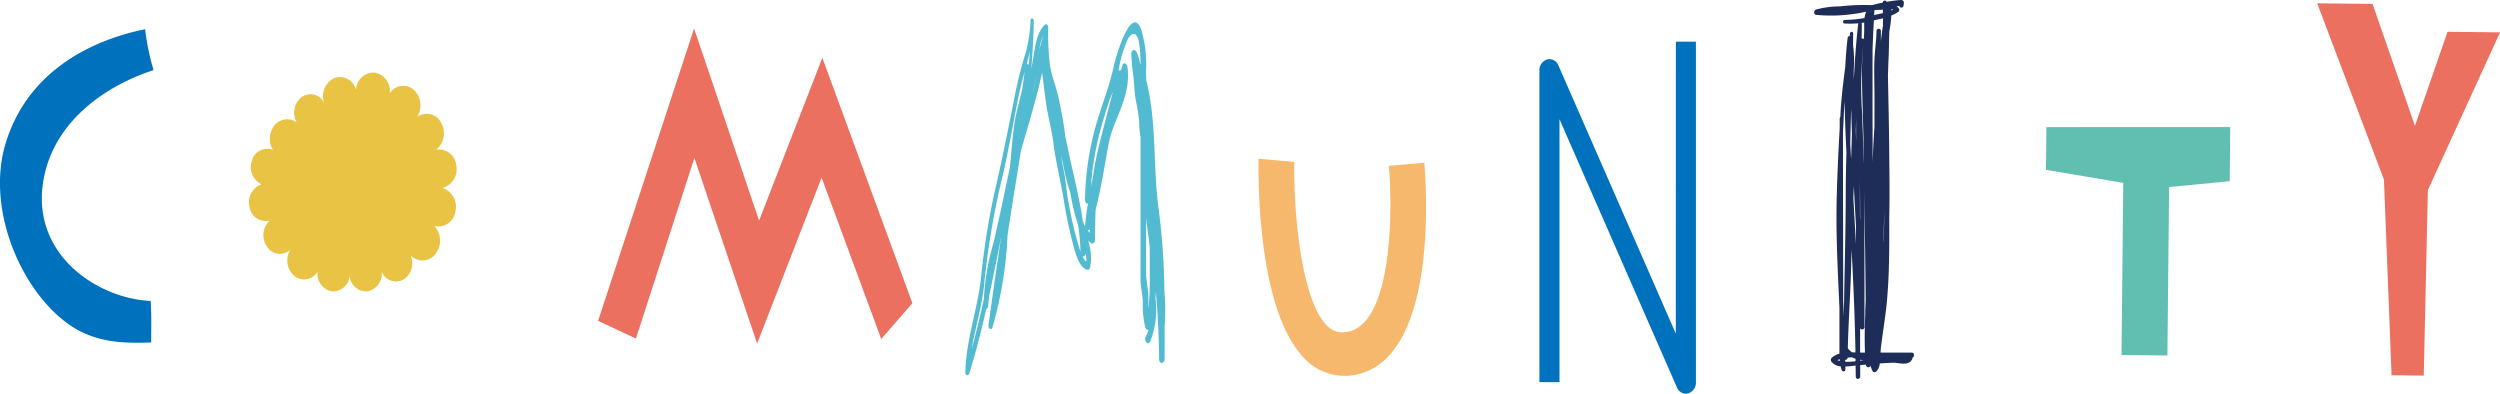 <svg xmlns="http://www.w3.org/2000/svg" width="191.626" height="30.177" viewBox="0 0 191.626 30.177"><g transform="translate(-283.789 497.21)"><path d="M404.861-471.4l-9-20.556a.737.737,0,0,0-.864-.459.861.861,0,0,0-.591.862v23.874h1.539v-20.154l9,20.556a.765.765,0,0,0,.685.488.606.606,0,0,0,.18-.029.865.865,0,0,0,.591-.861v-26.1h-1.537Z" transform="translate(7.38 -0.239)" fill="#0071bc"/><path d="M450.015-496.936l5.116,13.507.584,15,2.47.027.315-14.218,5.53-12.09-4.022-.046-2.5,7.21-3.25-9.346Z" transform="translate(11.387 -0.019)" fill="#ec705f"/><g transform="translate(380.255 -485.036)"><path d="M381.192-471.4a4.263,4.263,0,0,1-3.765-1.6c-3.408-3.915-3.289-13.892-3.262-15.016l2.739.237h0c-.078,3.658.492,10.256,2.356,12.393a1.676,1.676,0,0,0,1.563.658c3.659-.4,3.621-9.568,3.318-12.748l2.723-.238C386.923-487.075,388.258-472.176,381.192-471.4Z" transform="translate(-374.158 488.013)" fill="#f5b86d"/></g><g transform="translate(283.789 -494.971)"><path d="M295.376-470.791c0-1.305.034-1.892-.036-3.184-4.136-.188-9.276-3.627-8.2-9.377.856-4.546,4.928-7.184,8.419-8.316a18.4,18.4,0,0,1-.647-3.135c-4.406.9-9.034,3.389-10.677,8.7-1.5,4.861.966,10.919,4.493,13.675,2.067,1.613,4.24,1.725,6.644,1.634Z" transform="translate(-283.789 494.803)" fill="#0071bc"/></g><g transform="translate(302.877 -491.649)"><path d="M306.494-486.509a1.633,1.633,0,0,1-.37-2.085,1.237,1.237,0,0,1,1.844-.42,1.524,1.524,0,0,1,.367-1.949,1.161,1.161,0,0,1,1.719.419,1.531,1.531,0,0,1,.8-1.878,1.268,1.268,0,0,1,1.658.9,1.353,1.353,0,0,1,1.413-1.322,1.431,1.431,0,0,1,1.167,1.6,1.215,1.215,0,0,1,1.842-.279,1.624,1.624,0,0,1,.244,2.088,1.236,1.236,0,0,1,1.843.417,1.629,1.629,0,0,1-.369,2.087,1.334,1.334,0,0,1,1.537,1.181A1.492,1.492,0,0,1,319.141-484a1.522,1.522,0,0,1,.982,1.809,1.327,1.327,0,0,1-1.6,1.113,1.672,1.672,0,0,1,.061,2.155,1.237,1.237,0,0,1-1.9.07,1.491,1.491,0,0,1-.552,1.878,1.174,1.174,0,0,1-1.659-.625,1.361,1.361,0,0,1-1.105,1.528,1.284,1.284,0,0,1-1.35-1.252,1.283,1.283,0,0,1-1.35,1.252,1.36,1.36,0,0,1-1.105-1.528,1.187,1.187,0,0,1-1.781.347,1.572,1.572,0,0,1-.308-2.017,1.169,1.169,0,0,1-1.781-.21,1.569,1.569,0,0,1,.184-2.017,1.261,1.261,0,0,1-1.533-1.043,1.454,1.454,0,0,1,.921-1.739,1.469,1.469,0,0,1-.738-1.809,1.208,1.208,0,0,1,1.595-.834Z" transform="translate(-304.307 492.846)" fill="#e9c343"/></g><g transform="translate(329.633 -495.029)"><path d="M343.5-492.618l-4.851,12.482-4.981-14.73-7.358,22.413,2.9,1.355,4.481-13.842,4.809,14.226,4.942-12.72,4.571,12.37,2.389-2.742Z" transform="translate(-326.31 494.866)" fill="#ec705f"/></g><g transform="translate(422.852 -497.21)"><path d="M422.076-470.185H419.69c0-.121.01-.236.02-.323.143-1.218.356-2.419.468-3.643.193-2.127.186-4.275.176-6.412.042-1.643.014-3.29,0-4.932-.015-1.96-.061-3.92-.1-5.881.015-.489.031-.98.052-1.469.03-.658.034-1.316.052-1.973a8.061,8.061,0,0,0,.155-1.2,3.043,3.043,0,0,0,.535-.282.194.194,0,0,0,.034-.274.688.688,0,0,0-.167-.153c.072-.012.143-.02.216-.032a.161.161,0,0,0,.318-.007c.007-.063.017-.122.024-.184a.212.212,0,0,0-.2-.261,9.48,9.48,0,0,0-1.117.14.153.153,0,0,0-.294.058c-.265.056-.529.116-.781.188-.064,0-.125.006-.178.006a16.346,16.346,0,0,0-2.359.1,6.917,6.917,0,0,0-1.822.247c-.152.066-.174.374.016.4a12.274,12.274,0,0,0,3.85-.242,1.617,1.617,0,0,0-.13.486,9.313,9.313,0,0,1-1.518.146c-.082,0-.124.07-.124.143s.028.132.1.127a6.547,6.547,0,0,0,1.073-.013.21.21,0,0,0-.015.051c-.164,1.417-.263,2.84-.334,4.268-.007-.3-.009-.6,0-.895a9,9,0,0,0-.061-1.772c0-.285.011-.571.01-.857,0-.178-.213-.2-.238-.021-.01.07-.021.137-.031.207a.165.165,0,0,0-.159.163c-.086.735-.143,1.478-.18,2.223-.147,1.086-.275,2.174-.348,3.277-.01.185-.019.371-.03.557a.119.119,0,0,0-.046.1q0,.365,0,.734c-.1,1.741-.18,3.487-.227,5.226-.076,2.852.077,5.694.207,8.534v.412c0,.831,0,1.667,0,2.5,0,.209,0,.412,0,.614a1.5,1.5,0,0,0-.582.309.223.223,0,0,0-.025.317,1.014,1.014,0,0,0,.7.35,2.617,2.617,0,0,0,.073.269c.055.164.289.168.287-.036,0-.073,0-.147,0-.221.2-.006.4-.031.577-.049l.211-.021c0,.279.009.556.01.835a.165.165,0,0,0,.17.183.175.175,0,0,0,.17-.191c0-.288,0-.576,0-.862.147-.016.292-.03.438-.042v.013c.024.225.272.26.351.074a2.681,2.681,0,0,0,.153.4.177.177,0,0,0,.264.061.934.934,0,0,0,.293-.637c.348-.024.695-.045,1.041-.053.4-.009,1.068.243,1.378-.166a.4.4,0,0,0,.092-.227C422.309-469.873,422.29-470.185,422.076-470.185Zm-2.189-8.411v-.219c.038-.718.072-1.439.1-2.156Q419.966-479.781,419.887-478.6Zm-.014-16.664c-.064.4-.115.8-.16,1.21,0-.258,0-.515,0-.773a.168.168,0,1,0-.334.007c-.017.677-.113,1.346-.152,2.023-.053.948-.007,1.915-.006,2.864v2.422c-.03.445-.058.892-.081,1.337-.022.461-.041.923-.059,1.385,0-.051,0-.1,0-.157,0-.083,0-.165,0-.247l-.007-4c0-.534,0-1.068,0-1.6q0-1.178,0-2.356c0-.052,0-.106,0-.161.02-.783.059-1.565.106-2.347.234-.051.466-.1.7-.153C419.871-495.63,419.871-495.445,419.873-495.26Zm.648-1.14c0-.034-.006-.068-.007-.1a.71.71,0,0,1,.15.037C420.616-496.441,420.569-496.422,420.522-496.4Zm-.864-.054c.06,0,.131-.012.209-.022v.274c-.22.048-.444.088-.67.152.007-.127.013-.252.022-.378l.1-.019C419.435-496.451,419.547-496.45,419.658-496.454Zm-.75.084c0,.019,0,.039,0,.057l0,0a.224.224,0,0,0-.029-.047A.328.328,0,0,0,418.908-496.37Zm-.471.882c-.007.176,0,.351,0,.51,0,.26-.016.515-.031.773-.017-.013-.032-.027-.049-.038a.148.148,0,0,0-.12-.014c.007-.366.016-.73.016-1.1a.162.162,0,0,0-.025-.09C418.295-495.456,418.365-495.474,418.437-495.488Zm-.026,10.526c0,.116,0,.232,0,.346-.033-1.238-.092-2.477-.123-3.714a31.943,31.943,0,0,1,.073-5.353c-.046.638-.1,1.276-.1,1.919C418.27-489.5,418.387-487.231,418.411-484.963Zm-.305,3.026c0-.474,0-.945,0-1.415q.021,1.527.021,3.056c-.006-.086-.011-.174-.015-.26C418.108-481.017,418.108-481.477,418.106-481.937Zm-.289-6.223c0,.588,0,1.176,0,1.763-.009-.265-.016-.529-.025-.794C417.8-487.513,417.808-487.836,417.816-488.159Zm-.186,5.489c0-.08.007-.165.011-.247q.077,1.5.162,3.009c0,.468,0,.936,0,1.4q-.089-1.537-.173-3.074c-.007-.157-.018-.313-.025-.47C417.613-482.258,417.619-482.464,417.63-482.671Zm-.211-5.709c0-.157.011-.312.016-.469q.032.963.058,1.926c-.02.641-.039,1.282-.062,1.92-.023-.4-.044-.786-.065-1.183C417.382-486.916,417.4-487.646,417.419-488.379Zm-.007,12.321c.022-.675.043-1.351.06-2.023.133,2.627.25,5.248.293,7.883l-.262-.009a1.356,1.356,0,0,1-.323-.308C417.222-472.362,417.348-474.212,417.413-476.058Zm-.539-12.356c.017-.348.041-.69.069-1.031.009,1.294.064,2.6.131,3.89-.027,1.017-.049,2.031-.053,3.049-.006,3.176-.1,6.349-.144,9.526-.017-.387-.033-.772-.051-1.157q0-2.165-.006-4.332-.008-4.293-.013-8.586C416.829-487.509,416.853-487.964,416.874-488.414Zm-.494,18.808a1.732,1.732,0,0,1,.173-.07c0,.045.006.092.01.138A1,1,0,0,1,416.38-469.607Zm.6.128,0-.153a.157.157,0,0,0,.183-.17h0c.117-.01.235-.016.354-.016a1.308,1.308,0,0,0,.254.108l0,.19A5.315,5.315,0,0,1,416.982-469.479Zm1.143-.089v-.063c.087.012.177.018.269.021Zm.206-.616c-.065,0-.138,0-.206-.005v-.221c0-.545,0-1.088,0-1.633a.182.182,0,0,0,.334-.122c0-3.451,0-6.9-.013-10.349.037,2.776.083,5.553.105,8.329v.039c-.021.379-.035.757-.038,1.134-.033.946-.057,1.895-.013,2.829Z" transform="translate(-414.606 497.21)" fill="#1e2d58"/></g><path d="M427.7-490.627l-.033,3.276,5.925,1-.133,13.195,3.518.035.129-12.913,4.646-.445.042-4.152Z" transform="translate(12.945 3.16)" fill="#61bfb2"/><g transform="translate(357.772 -495.794)"><path d="M368.225-474.767l-.009-.054a50.757,50.757,0,0,0-.427-6.176c-.461-3.312-.134-6.717-.959-9.953-.012-.235-.018-.472-.019-.705a9.489,9.489,0,0,0-.351-3.141c-.76-2.095-1.961,2.026-2.1,2.68-.363,1.712-1.033,3.285-1.482,4.968a21.885,21.885,0,0,0-.741,5.378c0,.182.113.283.222.272-.089.554-.165,1.115-.22,1.683a.355.355,0,0,0,0,.055,3.793,3.793,0,0,1-.166-.357c-.256-1.754-.7-3.494-1.061-5.162-.1-.476-.2-.955-.3-1.434,0-.041-.007-.08-.012-.121-.111-.946-.3-1.876-.494-2.791-.189-.87-.526-1.61-.662-2.52a19.6,19.6,0,0,1-.129-2.857c0-.173-.141-.315-.252-.212-.735.68-.788,2.106-1.011,3.21-.012.062-.025.122-.037.185.105-1.217.177-2.442.193-3.678,0-.232-.246-.267-.253-.032a10.3,10.3,0,0,1-.5,2.895,31.42,31.42,0,0,0-.8,3.384c-.478,2.389-.954,4.755-1.505,7.113a59.784,59.784,0,0,0-1.008,6.5c-.287,2.4-1.122,4.611-1.182,7.069-.007.277.246.3.314.073.494-1.611.914-3.26,1.292-4.928a.237.237,0,0,0,.143-.222c.027-.287.06-.569.094-.853.322-1.489.62-2.988.915-4.489-.347,2.26-.667,4.531-.983,6.8-.035.248.216.455.3.193a29.979,29.979,0,0,0,1.162-7.044c.314-2.171.684-4.33,1.023-6.5.568-1.989,1.187-3.956,1.624-6,.108.769.19,1.544.3,2.314.157,1.081.446,2.085.584,3.184.175,1.374.511,2.7.746,4.062a36.23,36.23,0,0,0,.841,3.968c.194.664.477,1.506,1.035,1.588.088.013.156-.1.181-.211a3.949,3.949,0,0,0-.162-2.013,1.57,1.57,0,0,0,.235.179c.148.089.3-.045.3-.279,0-.8.014-1.565.049-2.315.345-1.339.59-2.724.824-4.114.088-.533.2-1.064.329-1.589l.006-.015c.552-1.712,1.53-3.167,1.278-5.187-.033-.261-.3-.425-.393-.121-.037.123-.071.245-.1.371a.177.177,0,0,0-.193.051,9.35,9.35,0,0,1,.625-2.238c.277-.705.756-.883.935,0a9.909,9.909,0,0,1,.127,1.718.22.22,0,0,0-.034-.04,3.021,3.021,0,0,0-.287-.916c-.125-.235-.4-.124-.387.187a14.222,14.222,0,0,0,.136,1.481c.094.68.092,1.5.231,2.158.1.482.173.972.234,1.467a7.317,7.317,0,0,0,.105,1.238q0,2.99,0,5.979v4.967c0,.554.175,1.18.178,1.78a6.98,6.98,0,0,0,.188,1.861.237.237,0,0,0,.243.2,2.215,2.215,0,0,1-.2.514c-.175.307.148.713.324.4a6.469,6.469,0,0,0,.414-3.305c.013-.164.023-.33.033-.494.139,1.7.238,3.407.246,5.144,0,.391.423.348.423-.039v-2.543A17.027,17.027,0,0,0,368.225-474.767Zm-5.73-4.779,0,.293a2,2,0,0,1-.167-.207A.148.148,0,0,0,362.495-479.546Zm.861-7.741c.184-.689.4-1.359.618-2.029.072-.218.186-.481.3-.761-.39,1.546-.82,3.066-1.178,4.618-.153.657-.266,1.292-.352,1.923-.055.247-.106.494-.155.743A22.942,22.942,0,0,1,363.355-487.287Zm-4.894-4.043c-.114.507-.238,1.013-.37,1.515C358.211-490.322,358.334-490.826,358.461-491.33Zm.478-3.055c-.107.365-.213.731-.314,1.1A4.143,4.143,0,0,1,358.939-494.384Zm-1.105,2.254a.145.145,0,0,0-.173-.045c.081-.313.16-.627.233-.945C357.876-492.79,357.857-492.459,357.834-492.131Zm-3.444,16.99a60.337,60.337,0,0,1,1.243-7.7c.549-2.2.933-4.479,1.375-6.728.137-.695.322-1.377.5-2.056-.056.445-.117.891-.181,1.334-.2.919-.483,1.8-.617,2.764-.149,1.071-.226,2.157-.33,3.237-.3,1.4-.587,2.819-.9,4.216q-.158.688-.305,1.387c-.081.28-.161.564-.234.845a18.39,18.39,0,0,0-.56,3.661c-.283,1.289-.587,2.567-.928,3.823C353.717-471.964,354.2-473.49,354.39-475.14Zm6.222-8.32c-.109-.587-.222-1.169-.327-1.751.047.2.1.388.151.581a14.876,14.876,0,0,0,.571,2.294,15.786,15.786,0,0,0,.548,2.312c.023.1.048.208.074.309.006.035.01.069.014.1,0,.015,0,.032.006.048.058.459.1.917.125,1.377v.016c.007.123.01.247.013.369A29.084,29.084,0,0,1,360.612-483.46Zm1.382,6.1c-.015-.029-.028-.058-.043-.088.1.025.209-.054.228-.22C362.273-477.183,362.3-476.781,361.993-477.364Zm5,3.059c0-.643-.178-1.253-.178-1.89q0-2.17,0-4.336l.008.149c.057.843.272,1.719.272,2.568,0,.628,0,1.262,0,1.894a20.867,20.867,0,0,1-.1,2.466C366.994-473.733,366.995-474.018,366.995-474.305Z" transform="translate(-352.952 495.688)" fill="#52bbd2" fill-rule="evenodd"/></g></g></svg>